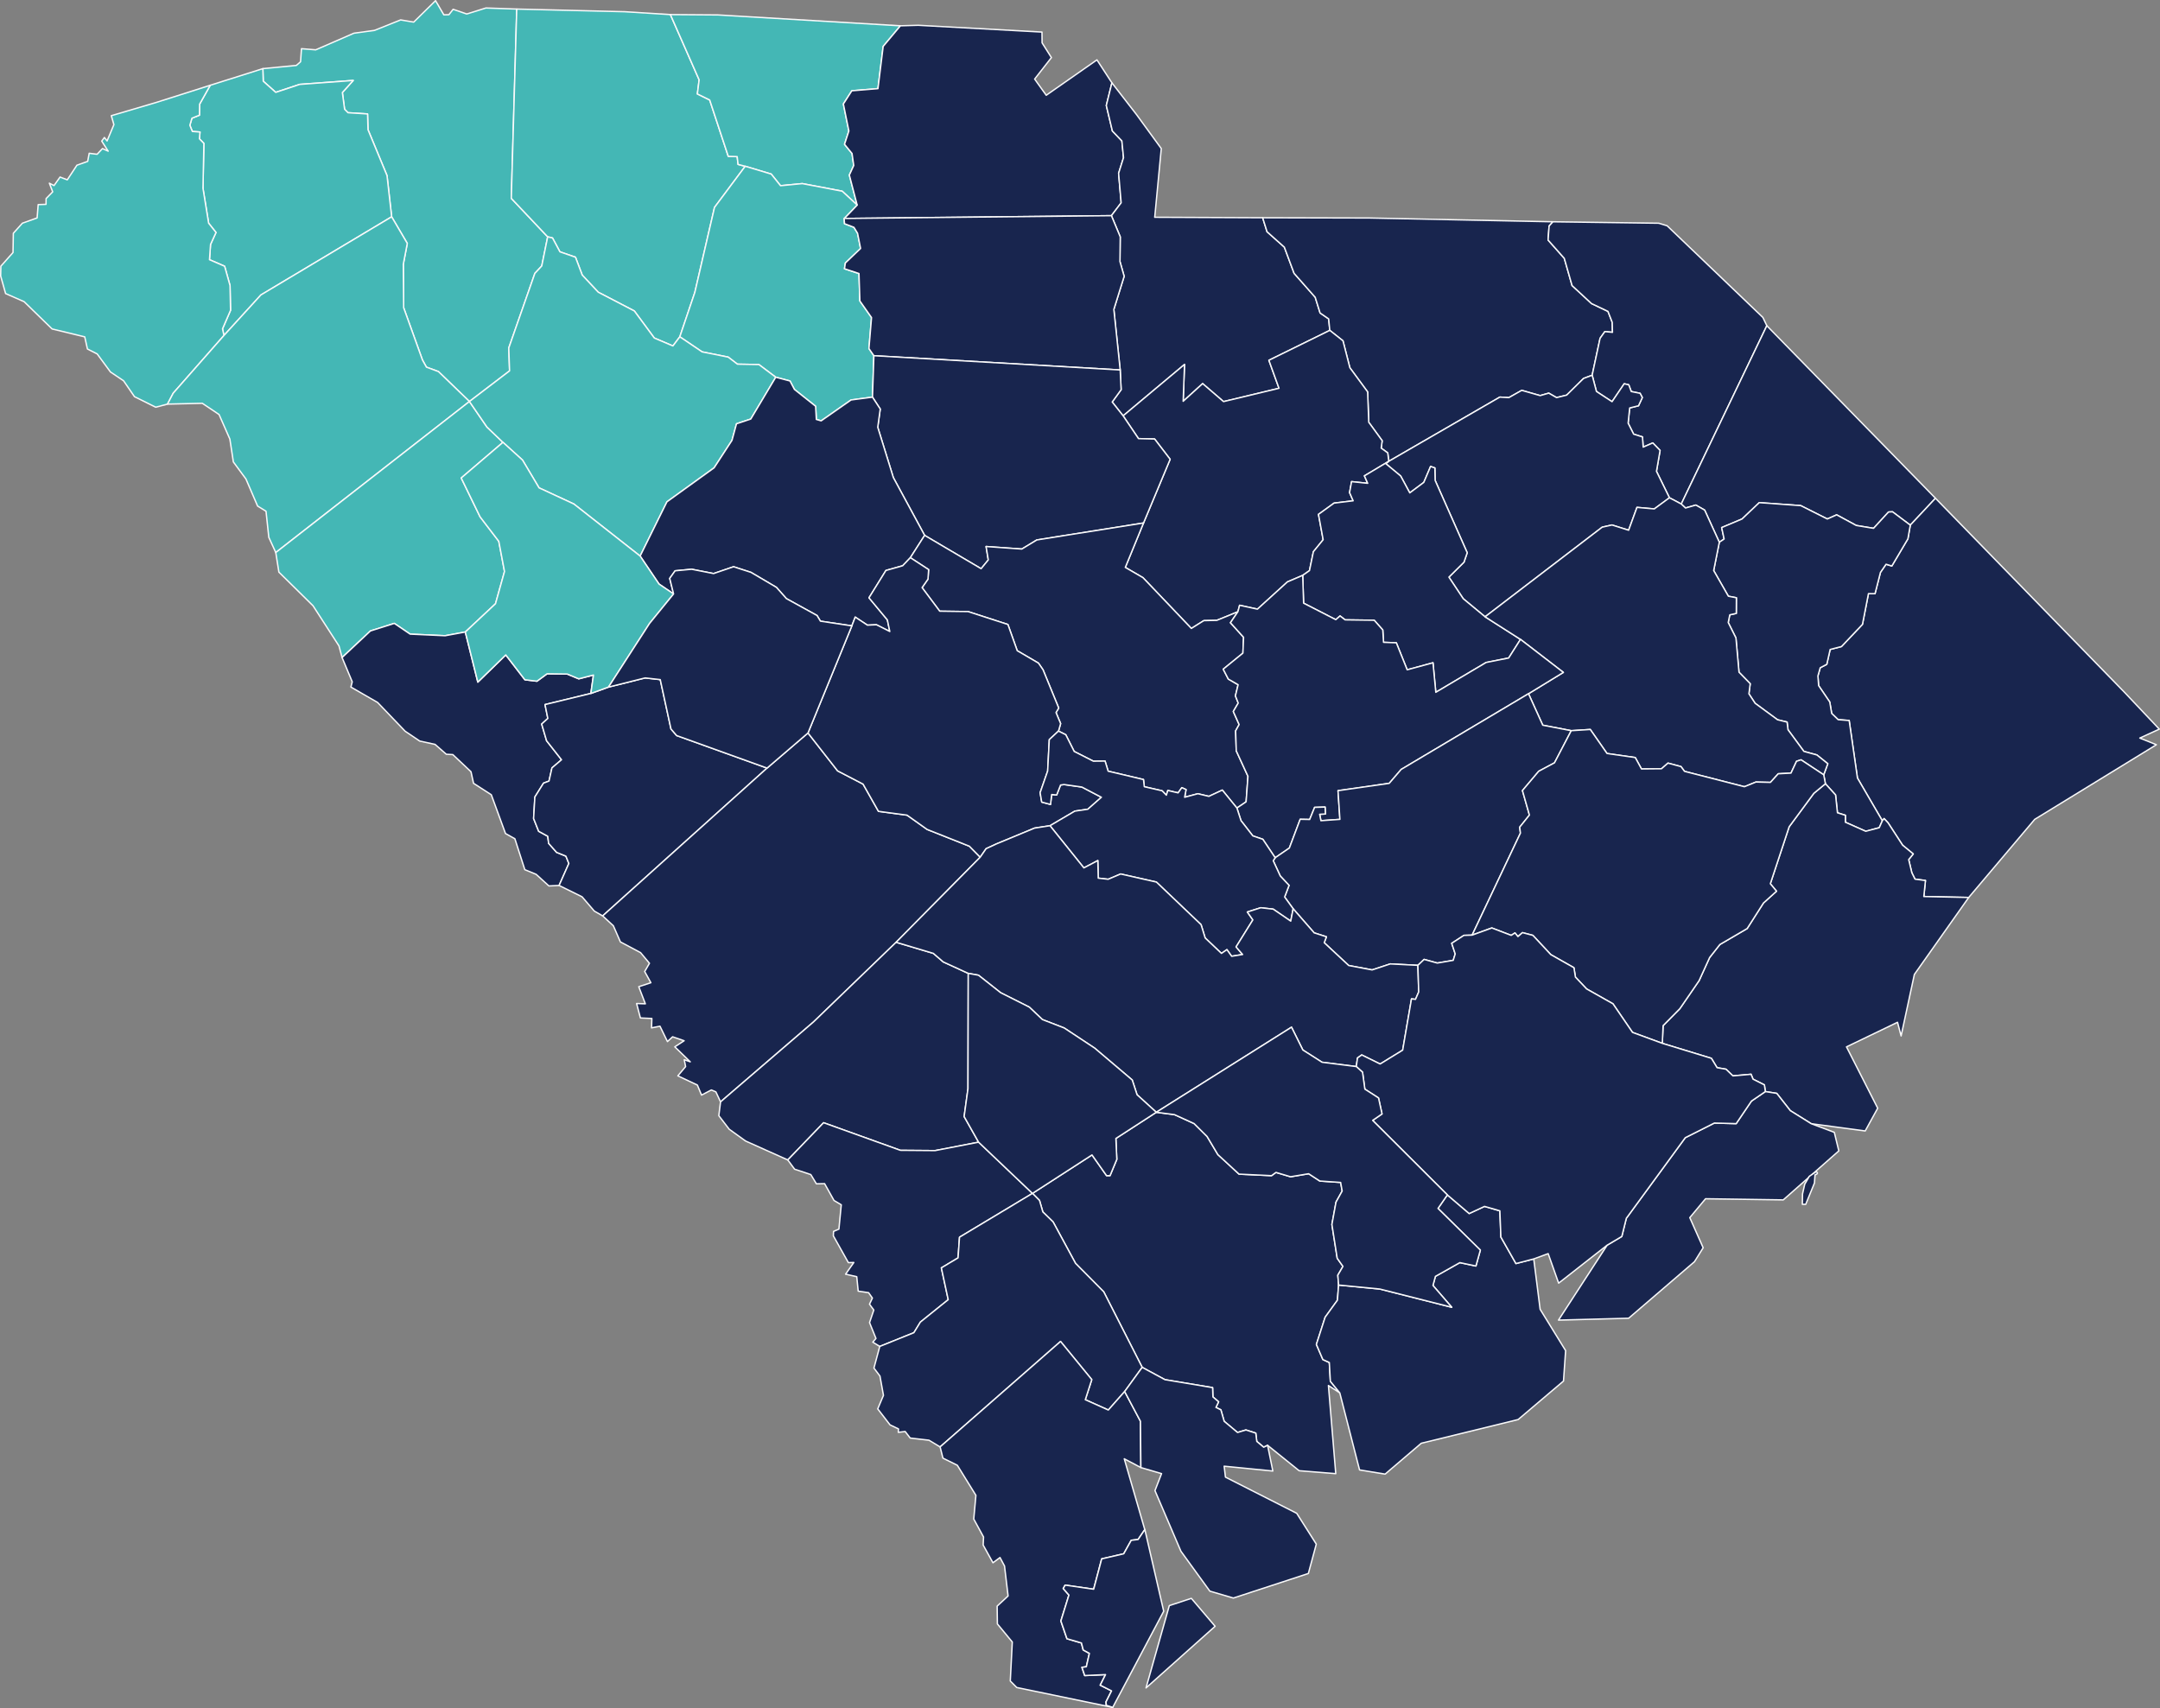<svg xmlns="http://www.w3.org/2000/svg" viewBox="0 0 550.92 435.69"><rect x="0" y="0" width="550.92" height="435.69" fill="#808080" stroke="none"/><defs><style>.cls-1{fill:#44b7b5;}.cls-1,.cls-2,.cls-3{stroke:#f9f9fa;stroke-linecap:round;stroke-linejoin:round;stroke-width:0.35px;}.cls-1,.cls-2{fill-rule:evenodd;}.cls-2,.cls-3{fill:#18254e;}</style></defs><title>map</title><g id="Layer_2" data-name="Layer 2"><g id="Text"><polygon class="cls-1" points="139.69 60.41 138.18 67.84 136.42 69.73 129.77 88.75 129.97 94.6 119.73 102.41 111.82 94.78 108.76 93.65 107.75 91.83 102.96 78.51 102.86 67.41 103.88 62.09 99.89 55.3 98.71 44.79 93.86 33.09 93.75 29.06 88.76 28.75 87.89 27.87 87.32 23.6 90.09 20.52 76.43 21.53 70.33 23.56 67.14 20.71 67.04 17.51 75.58 16.69 76.66 15.76 76.89 12.42 80.53 12.71 90.27 8.47 95.51 7.75 102.19 5.08 105.52 5.64 111.09 0.17 113.2 3.78 114.5 3.75 115.57 2.37 119.04 3.57 123.94 2.04 131.8 2.31 130.41 50.59 139.69 60.41"/><polygon class="cls-1" points="139.69 60.41 130.41 50.59 131.8 2.31 159.35 2.99 170.99 3.72 178.32 20.36 177.87 23.96 181.01 25.5 185.75 39.87 188.02 39.95 188.25 41.93 190.07 42.41 182.24 52.9 177.23 74.56 173.39 85.91 171.63 88.24 166.89 86.23 161.79 79.32 152.59 74.54 148.5 70.17 146.78 65.61 142.81 64.23 140.92 60.7 139.69 60.41"/><polygon class="cls-1" points="218.62 52.29 214.81 48.77 204.63 46.83 199.08 47.37 196.7 44.4 190.07 42.41 188.25 41.93 188.02 39.95 185.75 39.87 181.01 25.5 177.87 23.96 178.32 20.36 170.99 3.72 183.13 3.81 229.66 6.58 225.26 11.83 223.93 22.61 217.26 23.16 215.11 26.52 216.51 33.41 215.4 36.81 217.32 39.15 217.75 42.21 216.63 44.65 218.62 52.29"/><polygon class="cls-2" points="283.47 55.01 215.31 55.72 218.62 52.29 216.63 44.65 217.75 42.21 217.32 39.15 215.4 36.81 216.51 33.41 215.11 26.52 217.26 23.16 223.93 22.61 225.26 11.83 229.66 6.58 234.2 6.45 265.76 8.18 265.79 10.93 268.17 14.69 263.89 20.17 266.85 24.3 279.78 15.27 283.6 21.13 282.17 26.9 283.72 33.41 286.14 35.94 286.56 40.22 285.31 44.2 285.96 51.73 283.47 55.01"/><polygon class="cls-1" points="57.12 85.57 56.75 83.87 58.8 79.15 58.67 72.84 57.29 67.91 53.43 66.24 53.7 62.34 55.09 59.3 53.21 56.93 51.77 48.03 52 36.58 50.86 35.4 51.01 33.67 49.06 33.53 48.42 31.95 48.95 30.15 50.87 29.38 50.91 26.57 53.62 21.75 67.04 17.51 67.14 20.71 70.33 23.56 76.43 21.53 90.09 20.52 87.32 23.6 87.89 27.87 88.76 28.75 93.75 29.06 93.86 33.09 98.71 44.79 99.89 55.3 66.55 75.23 57.12 85.57"/><polygon class="cls-2" points="285.71 94.37 284.09 78.92 286.72 70.48 285.65 66.72 285.72 60.41 283.47 55.01 285.96 51.73 285.31 44.2 286.56 40.22 286.14 35.94 283.72 33.41 282.17 26.9 283.6 21.13 289.9 29.26 296.19 37.9 294.52 55.42 322.05 55.54 323.17 59.11 327.58 63.04 330.07 69.72 335.45 75.82 336.7 79.83 338.89 81.34 339.17 84.27 323.64 91.9 326.22 99.04 312.07 102.44 306.74 97.85 301.77 102.36 302.12 92.96 286.46 106.07 283.67 102.54 285.95 99.4 285.71 94.37"/><polygon class="cls-1" points="34.3 101.18 31.52 97.13 28.17 94.88 24.79 90.28 22.3 89.02 21.61 85.92 13.29 83.91 6.15 76.95 1.43 74.88 0.17 70.39 0.22 67.9 3.32 64.41 3.4 59.5 5.71 56.93 9.47 55.58 9.74 52.19 11.74 52.12 11.76 50.65 13.44 48.93 12.59 46.73 13.78 47.33 15.32 45.16 17.16 45.87 19.62 42.14 22.37 41.16 22.75 39.1 24.77 39.35 26.14 37.9 27.59 38.56 25.95 35.99 26.63 35.07 27.31 35.95 29.05 31.79 28.39 29.51 39.82 26.14 53.62 21.75 50.91 26.57 50.87 29.38 48.95 30.15 48.42 31.95 49.06 33.53 51.01 33.67 50.86 35.4 52 36.58 51.77 48.03 53.21 56.93 55.09 59.3 53.7 62.34 53.43 66.24 57.29 67.91 58.67 72.84 58.8 79.15 56.75 83.87 57.12 85.57 44.18 100.29 42.72 103.08 39.72 103.87 34.3 101.18"/><polygon class="cls-1" points="65.7 129.08 62.73 122.18 59.52 117.83 58.63 112 55.87 105.73 51.6 102.87 42.72 103.08 44.18 100.29 57.12 85.57 66.55 75.23 99.89 55.3 103.88 62.09 102.86 67.41 102.96 78.51 107.75 91.83 108.76 93.65 111.82 94.78 119.73 102.41 70.34 140.94 68.56 137.06 67.85 130.41 65.7 129.08"/><polygon class="cls-2" points="406.09 95.71 403.9 96.53 399.58 100.79 397.01 101.42 395.02 100.28 392.83 100.91 388.13 99.57 384.85 101.42 382.54 101.29 354.21 117.67 353.95 115.52 352.28 114.31 352.53 112.41 349.11 107.71 348.82 99.96 344.29 93.8 342.53 86.93 339.17 84.27 338.89 81.34 336.7 79.83 335.45 75.82 330.07 69.72 327.58 63.04 323.17 59.11 322.05 55.54 349.31 55.61 396.08 56.57 395.11 57.65 394.85 61.23 398.98 65.89 400.97 72.84 405.93 77.43 410.12 79.42 411.21 82.22 411.27 84.77 409.33 84.58 408.11 86.29 406.09 95.71"/><polygon class="cls-2" points="425.8 126.97 422.49 120.22 423.41 114.89 421.55 112.98 419.1 114.05 418.92 111.45 416.67 110.74 415.26 107.94 415.66 104.06 417.91 103.5 418.88 101.4 418.31 100.32 416.06 99.87 415.42 98.15 414.26 97.89 411.16 102.46 407.18 99.85 406.09 95.71 408.11 86.29 409.33 84.58 411.27 84.77 411.21 82.22 410.12 79.42 405.93 77.43 400.97 72.84 398.98 65.89 394.85 61.23 395.11 57.65 396.08 56.57 423.08 56.94 425.21 57.59 449.63 80.97 450.64 83.08 428.81 128.56 425.8 126.97"/><polygon class="cls-2" points="487.23 133.95 482.7 130.55 481.68 130.6 477.86 134.76 473.44 134.03 468.45 131.32 466.07 132.38 459.29 128.97 448.71 128.21 444.32 132.38 439.12 134.57 439.75 137.49 438.52 138.31 434.78 130.11 432.54 128.83 429.9 129.58 428.81 128.56 450.64 83.08 493.65 127.09 487.23 133.95"/><polygon class="cls-1" points="87.25 167.72 86.46 164.76 79.83 154.5 71.13 145.93 70.34 140.94 119.73 102.41 124.2 108.92 128.28 112.83 117.64 121.92 122.45 131.83 127.22 138.07 128.68 145.77 126.38 154 118.68 161.21 113.52 162.16 104.61 161.75 100.57 159.01 94.48 160.94 87.25 167.72"/><polygon class="cls-2" points="480.1 209.36 473.75 198.46 471.64 183.78 468.83 183.57 467.18 181.98 466.69 179.07 463.85 174.88 463.67 172.41 464.26 170.32 465.93 169.45 466.79 165.66 469.67 164.92 475.03 159.26 476.56 151.42 478.23 151.44 479.62 146 481.05 143.92 482.52 144.37 486.62 137.44 487.23 133.95 493.65 127.09 541.97 176.7 550.74 185.98 545.77 188.26 550 189.96 518.96 209 502.13 228.92 490.68 228.68 491.1 224.59 488.43 224.25 487.62 222.61 486.82 219.26 487.98 217.82 485.27 215.59 481.56 209.88 480.55 208.8 480.1 209.36"/><polygon class="cls-2" points="480.1 209.36 479.32 211.12 475.87 212.04 470.67 209.73 470.68 207.96 468.65 207.32 468.17 202.77 465.58 199.91 465.15 197.63 466.19 194.8 463.4 192.57 460.09 191.66 456.04 186.14 455.8 184.18 453.38 183.6 447.65 179.39 446.07 176.98 446.4 174.39 443.54 171.46 442.76 162.73 440.79 158.79 441.19 156.83 442.85 156.46 442.87 152.47 440.83 152.08 437.08 145.53 438.52 138.31 439.75 137.49 439.12 134.57 444.32 132.38 448.71 128.21 459.29 128.97 466.07 132.38 468.45 131.32 473.44 134.03 477.86 134.76 481.68 130.6 482.7 130.55 487.23 133.95 486.62 137.44 482.52 144.37 481.05 143.92 479.62 146 478.23 151.44 476.56 151.42 475.03 159.26 469.67 164.92 466.79 165.66 465.93 169.45 464.26 170.32 463.67 172.41 463.85 174.88 466.69 179.07 467.18 181.98 468.83 183.57 471.64 183.78 473.75 198.46 480.1 209.36"/><polygon class="cls-2" points="128.93 212.61 125.31 202.72 120.78 199.8 120.13 196.85 115.5 192.48 113.83 192.39 110.96 189.87 107.05 189.02 103.34 186.52 96.31 179.18 89.5 175.25 89.84 173.91 87.25 167.72 94.48 160.94 100.57 159.01 104.61 161.75 113.52 162.16 118.68 161.21 121.87 173.99 129 167.05 133.88 173.39 136.95 173.76 139.53 171.87 144.71 171.94 147.62 173.15 151.37 172.18 150.7 176.88 139.01 179.72 139.73 183.25 138.16 184.68 139.41 188.95 143.22 193.79 140.78 195.87 140.03 199.23 138.63 199.76 136.42 203.29 136.1 208.78 137.39 212.04 139.71 213.31 139.94 215.13 141.97 217.42 144.34 218.38 145.09 220.25 142.6 225.86 140 225.98 136.75 223.02 133.86 221.83 131.32 213.94 128.93 212.61"/><polygon class="cls-2" points="151.59 232.4 148.46 228.75 142.6 225.86 145.09 220.25 144.34 218.38 141.97 217.42 139.94 215.13 139.71 213.31 137.39 212.04 136.1 208.78 136.42 203.29 138.63 199.76 140.03 199.23 140.78 195.87 143.22 193.79 139.41 188.95 138.16 184.68 139.73 183.25 139.01 179.72 150.7 176.88 155.2 175.26 164.55 172.92 168.4 173.35 171.14 185.94 172.58 187.62 195.64 195.92 153.71 233.62 151.59 232.4"/><polygon class="cls-2" points="172.89 274.42 174.87 272.06 174.52 270.31 176.05 270.84 172.11 267.02 174.49 265.47 171.55 264.46 170.24 265.68 168.33 261.76 166.18 262.18 166.26 259.79 163.34 259.66 162.37 255.97 164.6 256.05 162.92 251.68 166.01 250.67 164.43 247.81 165.65 245.71 163.38 242.99 158.24 240.26 156.44 236.14 153.71 233.62 195.64 195.92 206.08 186.96 213.64 196.63 220.13 200 224.06 206.95 231.34 207.92 236.48 211.57 247.24 215.84 250.01 218.65 228.56 240.35 207.49 260.67 183.78 281.06 182.59 278.51 181.44 278.02 178.93 279.33 177.87 276.77 172.89 274.42"/><polygon class="cls-2" points="450.26 278.43 450.02 276.73 447.12 275.27 446.62 274.02 441.99 274.43 440.23 272.73 437.95 272.34 436.5 269.95 423.98 266.13 424.18 261.61 428.45 257.29 433.36 250.14 436.05 244.24 438.67 240.91 445.62 236.85 449.78 230.33 453.11 227.32 451.53 225.42 456.33 210.89 462.63 202.35 465.58 199.91 468.17 202.77 468.65 207.32 470.68 207.96 470.67 209.73 475.87 212.04 479.32 211.12 480.1 209.36 480.55 208.8 481.56 209.88 485.27 215.59 487.98 217.82 486.82 219.26 487.62 222.61 488.43 224.25 491.1 224.59 490.68 228.68 502.13 228.92 488.27 248.55 484.89 264.24 483.97 260.76 470.96 267.03 478.92 282.67 475.73 288.48 461.97 286.63 456.63 283.3 453.17 278.89 450.26 278.43"/><polygon class="cls-2" points="249.6 291.34 238.5 293.49 229.65 293.42 210.06 286.38 200.93 295.87 190.16 291.04 185.99 288.04 183.34 284.58 183.78 281.06 207.49 260.67 228.56 240.35 238.06 243.18 240.57 245.35 246.96 248.28 246.89 277.69 245.91 284.8 249.6 291.34"/><polygon class="cls-2" points="341.72 355.29 338.82 353.41 340.69 375.89 331.35 375.14 323.31 368.66 322.32 369.15 320.55 367.67 320.29 365.55 317.77 364.75 315.64 365.39 312.23 362.54 311.39 359.61 310.13 359 310.81 357.56 309.36 356.32 309.28 353.95 297.13 351.92 291.32 348.78 281.51 329.5 274.32 322.25 268.59 311.67 265.98 309.13 265.13 306.2 263.34 304.4 278.52 294.59 282.24 299.88 283.12 299.87 284.85 295.72 284.61 290.39 294.92 283.71 299.55 284.31 304.56 286.59 307.88 289.89 310.63 294.51 316.03 299.49 324.31 299.88 325.44 299.05 329.17 300.16 333.78 299.39 336.63 301.25 341.94 301.61 342.33 303.8 340.76 306.62 339.71 312.33 341.07 320.96 342.53 323.02 341.22 325.27 341.42 327.78 341.12 331.65 337.99 335.98 335.75 342.93 337.41 346.79 339.05 347.54 339.32 352.34 341.72 355.29"/><polygon class="cls-2" points="224.39 343.44 222.61 342.35 223.42 341.4 221.78 337.36 222.87 334.15 221.77 332.67 222.51 331.1 221.54 329.73 218.89 329.34 218.52 325.65 215.67 325.01 217.77 322.03 216.38 322.06 212.55 315.23 212.6 314.1 213.97 313.52 214.57 307.31 212.72 306.21 210.32 301.92 208.23 301.96 206.8 299.6 202.67 298.23 200.93 295.87 210.06 286.38 229.65 293.42 238.5 293.49 249.6 291.34 263.34 304.4 244.73 315.58 244.36 320.85 240.1 323.4 241.85 331.51 234.75 337.23 233.09 339.94 224.39 343.44"/><polygon class="cls-2" points="227.01 363.45 223.87 359.37 225.33 355.92 224.44 351 222.9 348.96 224.39 343.44 233.09 339.94 234.75 337.23 241.85 331.51 240.1 323.4 244.36 320.85 244.73 315.58 263.34 304.4 265.13 306.2 265.98 309.13 268.59 311.67 274.32 322.25 281.51 329.5 291.32 348.78 286.85 354.94 282.68 359.66 276.81 357.03 278.46 351.9 270.5 342.17 239.78 369.07 236.93 367.36 232.15 366.81 230.87 365.14 229.11 365.35 229.16 364.48 227.01 363.45"/><polygon class="cls-2" points="409.92 317.6 413.65 315.39 414.8 310.76 429.84 290.19 437.25 286.46 442.82 286.61 446.71 280.86 450.26 278.43 453.17 278.89 456.63 283.3 461.97 286.63 467.85 288.83 469 293.56 454.83 306.06 435.01 305.77 430.99 310.59 434.4 318.27 432.19 321.82 415.4 336.25 397.5 336.73 409.92 317.6"/><polygon class="cls-2" points="341.72 355.29 339.32 352.34 339.05 347.54 337.41 346.79 335.75 342.93 337.99 335.98 341.12 331.65 341.42 327.78 351.94 328.8 370.28 333.45 365.48 327.89 366.11 325.57 372.34 322.06 376.44 322.93 377.57 318.87 366.77 308.24 369.16 304.79 374.73 309.54 378.64 307.72 382.55 308.85 382.81 315.54 386.65 322.3 391.19 321.12 392.82 333.97 399.32 344.51 398.78 352.27 387.21 362.09 362.5 368.14 353.28 376.01 346.76 374.94 341.72 355.29"/><polygon class="cls-2" points="283.79 435.51 259.33 430.44 257.68 428.78 258.19 418.83 254.39 414.22 254.33 409.68 257.12 407.09 256.21 399.45 255.06 397.29 253.26 398.62 250.76 394.1 250.86 392.05 248.36 387.47 248.91 381.42 244.17 373.75 240.5 371.93 239.78 369.07 270.5 342.17 278.46 351.9 276.81 357.03 282.68 359.66 286.85 354.94 290.88 362.52 290.99 374.34 286.75 372.1 291.98 390.15 290.26 392.69 288.51 392.89 286.6 396.33 280.98 397.63 278.93 405.37 271.66 404.32 271.17 405.2 272.62 406.86 270.57 413.47 272.12 418 275.81 419.08 276.27 420.87 277.84 421.73 277.06 425.15 275.94 425.29 276.65 427.39 281.95 427.15 280.61 429.84 283.49 431.3 282.08 434.11 282.15 434.98 283.79 435.51"/><polygon class="cls-2" points="290.99 374.34 290.88 362.52 286.85 354.94 291.32 348.78 297.13 351.92 309.28 353.95 309.36 356.32 310.81 357.56 310.13 359 311.39 359.61 312.23 362.54 315.64 365.39 317.77 364.75 320.29 365.55 320.55 367.67 322.32 369.15 323.31 368.66 324.64 375.22 312.23 373.99 312.56 376.78 330.73 386 335.73 393.87 333.7 401.36 314.58 407.62 308.58 405.86 301.2 395.68 294.58 380.22 296.26 375.88 290.99 374.34"/><polygon class="cls-2" points="460.56 307.19 459.7 307.19 459.74 304.55 460.31 302.05 461.47 300.05 463.24 298.87 463.49 299.07 463.55 299.27 463.38 299.48 462.93 299.68 462.79 301.75 460.56 307.19"/><polygon class="cls-1" points="197.86 96.22 193.56 92.99 188.08 92.89 185.73 91.09 179.07 89.75 173.39 85.91 177.23 74.56 182.24 52.9 190.07 42.41 196.7 44.4 199.08 47.37 204.63 46.83 214.81 48.77 218.62 52.29 215.31 55.72 215.4 57.06 217.8 57.98 218.73 59.5 219.5 63.38 215.62 67.08 215.39 68.55 219.09 69.77 219.32 76.77 222.29 81 221.63 88.91 222.89 90.73 222.53 101.3 217.07 102.02 209.44 107.35 208.21 106.99 208.03 103.63 202.62 99.33 201.49 97.18 197.86 96.22"/><polygon class="cls-2" points="285.71 94.37 222.89 90.73 221.63 88.91 222.29 81 219.32 76.77 219.09 69.77 215.39 68.55 215.62 67.08 219.5 63.38 218.73 59.5 217.8 57.98 215.4 57.06 215.31 55.72 283.47 55.01 285.72 60.41 285.65 66.72 286.72 70.48 284.09 78.92 285.71 94.37"/><polygon class="cls-1" points="128.28 112.83 124.2 108.92 119.73 102.41 129.97 94.6 129.77 88.75 136.42 69.73 138.18 67.84 139.69 60.41 140.92 60.7 142.81 64.23 146.78 65.61 148.5 70.17 152.59 74.54 161.79 79.32 166.89 86.23 171.63 88.24 173.39 85.91 179.07 89.75 185.73 91.09 188.08 92.89 193.56 92.99 197.86 96.22 191.49 106.89 187.85 108.1 186.7 112.32 182.14 119.33 170.11 128 163.27 141.84 146.37 128.56 137.49 124.44 133.27 117.35 128.28 112.83"/><polygon class="cls-2" points="354.21 117.67 348 121.38 348.84 123.28 344.73 122.85 344.22 125.65 345.13 127.74 340.26 128.33 336.29 131.2 337.48 137.67 334.99 140.72 333.99 145.55 332.26 146.76 328.36 148.43 320.72 155.38 316.17 154.39 315.73 156.04 310.37 158.23 307.04 158.31 303.86 160.3 291.52 147.35 287.01 144.73 291.66 133.4 298.45 117.15 294.49 111.98 290.38 111.88 286.46 106.07 302.12 92.96 301.77 102.36 306.74 97.85 312.07 102.44 326.22 99.04 323.64 91.9 339.17 84.27 342.53 86.93 344.29 93.8 348.82 99.96 349.11 107.71 352.53 112.41 352.28 114.31 353.95 115.52 354.21 117.67"/><polygon class="cls-2" points="291.66 133.4 264.44 137.73 260.62 140.05 251.51 139.4 252.07 142.82 250.24 145.06 235.83 136.56 227.85 121.82 223.87 108.98 224.51 104.33 222.53 101.3 222.89 90.73 285.71 94.37 285.95 99.4 283.67 102.54 286.46 106.07 290.38 111.88 294.49 111.98 298.45 117.15 291.66 133.4"/><polygon class="cls-2" points="378.78 157.33 373.21 152.72 369.55 147.21 373.39 143.4 374.22 140.99 366.04 122.54 365.97 119.36 364.88 118.98 363.15 123.05 359.57 125.72 357.24 121.41 353.44 118.25 354.21 117.67 382.54 101.29 384.85 101.42 388.13 99.57 392.83 100.91 395.02 100.28 397.01 101.42 399.58 100.79 403.9 96.53 406.09 95.71 407.18 99.85 411.16 102.46 414.26 97.89 415.42 98.15 416.06 99.87 418.31 100.32 418.88 101.4 417.91 103.5 415.66 104.06 415.26 107.94 416.67 110.74 418.92 111.45 419.1 114.05 421.55 112.98 423.41 114.89 422.49 120.22 425.8 126.97 421.94 129.81 417.52 129.42 415.39 135.25 411.15 133.91 408.65 134.47 378.78 157.33"/><polygon class="cls-2" points="171.8 151.5 168.09 148.98 163.27 141.84 170.11 128 182.14 119.33 186.7 112.32 187.85 108.1 191.49 106.89 197.86 96.22 201.49 97.18 202.62 99.33 208.03 103.63 208.21 106.99 209.44 107.35 217.07 102.02 222.53 101.3 224.51 104.33 223.87 108.98 227.85 121.82 235.83 136.56 232.19 142.25 230.23 144.31 225.96 145.51 221.64 152.48 226.33 158.12 226.95 161.08 223.54 159.36 221.24 159.46 218.13 157.41 217.27 159.64 209.25 158.44 208.39 157 200.57 152.69 198.03 149.82 191.55 146 187.1 144.56 182.01 146.3 176.41 145.2 172.19 145.6 170.82 147.53 171.8 151.5"/><polygon class="cls-1" points="155.2 175.26 150.7 176.88 151.37 172.18 147.62 173.15 144.71 171.94 139.53 171.87 136.95 173.76 133.88 173.39 129 167.05 121.87 173.99 118.68 161.21 126.38 154 128.68 145.77 127.22 138.07 122.45 131.83 117.64 121.92 128.28 112.83 133.27 117.35 137.49 124.44 146.37 128.56 163.27 141.84 168.09 148.98 171.8 151.5 165.67 159.03 155.2 175.26"/><polygon class="cls-2" points="378.78 157.33 387.81 163.09 384.8 167.84 379.05 168.98 366.21 176.59 365.49 169.06 358.91 170.85 356.14 163.96 352.88 163.84 352.68 160.68 350.5 158.21 343.07 158.11 341.79 157.11 340.7 158.06 332.49 153.85 332.26 146.76 333.99 145.55 334.99 140.72 337.48 137.67 336.29 131.2 340.26 128.33 345.13 127.74 344.22 125.65 344.73 122.85 348.84 123.28 348 121.38 354.21 117.67 353.44 118.25 357.24 121.41 359.57 125.72 363.15 123.05 364.88 118.98 365.97 119.36 366.04 122.54 374.22 140.99 373.39 143.4 369.55 147.21 373.21 152.72 378.78 157.33"/><polygon class="cls-2" points="400.76 186.38 393.49 184.98 389.85 176.95 398.74 171.51 387.81 163.09 378.78 157.33 408.65 134.47 411.15 133.91 415.39 135.25 417.52 129.42 421.94 129.81 425.8 126.97 428.81 128.56 429.9 129.58 432.54 128.83 434.78 130.11 438.52 138.31 437.08 145.53 440.83 152.08 442.87 152.47 442.85 156.46 441.19 156.83 440.79 158.79 442.76 162.73 443.54 171.46 446.4 174.39 446.07 176.98 447.65 179.39 453.38 183.6 455.8 184.18 456.04 186.14 460.09 191.66 463.4 192.57 466.19 194.8 465.15 197.63 459.37 193.81 458.22 194.18 456.8 197.2 453.55 197.37 451.56 199.57 447.86 199.48 444.92 200.67 429.64 196.75 428.75 195.54 425.43 194.65 423.77 196.09 418.67 196.14 417.08 193.23 409.88 192.2 405.61 186.07 400.76 186.38"/><polygon class="cls-2" points="269.97 186.48 270.52 184.58 269.34 181.75 270.03 180.6 266.03 170.84 264.86 169.14 259.45 165.98 257.07 159.29 246.91 156 239.68 155.9 235.18 149.88 236.69 147.71 236.85 145.29 232.19 142.25 235.83 136.56 250.24 145.06 252.07 142.82 251.51 139.4 260.62 140.05 264.44 137.73 291.66 133.4 287.01 144.73 291.52 147.35 303.86 160.3 307.04 158.31 310.37 158.23 315.73 156.04 313.83 158.84 317.18 162.55 317.01 166.6 311.99 170.69 313.29 173.21 315.79 174.65 315.1 177.5 315.82 179.33 314.56 181.48 316.05 184.82 315.16 186.41 315.32 191.53 318.3 198.01 317.83 204.52 315.48 206.11 311.76 201.53 308.33 203.13 305.52 202.46 302.15 203.36 302.51 201.4 301.43 200.91 300.48 202.24 297.86 201.63 297.49 202.83 296.4 201.71 291.86 200.67 291.65 198.84 282.64 196.71 281.85 194.13 278.86 194.16 273.98 191.68 271.83 187.41 269.97 186.48"/><polygon class="cls-2" points="267.81 210.62 263.87 211.23 254.17 215.25 251.51 216.48 250.01 218.65 247.24 215.84 236.48 211.57 231.34 207.92 224.06 206.95 220.13 200 213.64 196.63 206.08 186.96 217.27 159.64 218.13 157.41 221.24 159.46 223.54 159.36 226.95 161.08 226.33 158.12 221.64 152.48 225.96 145.51 230.23 144.31 232.19 142.25 236.85 145.29 236.69 147.71 235.18 149.88 239.68 155.9 246.91 156 257.07 159.29 259.45 165.98 264.86 169.14 266.03 170.84 270.03 180.6 269.34 181.75 270.52 184.58 269.97 186.48 267.63 188.65 267.21 196.68 265.29 202.19 265.7 204.59 267.94 205.19 268.23 202.66 269.51 202.78 270.5 200.24 271.39 200.11 275.93 200.75 280.92 203.36 277.45 206.42 274.14 206.9 267.81 210.62"/><polygon class="cls-2" points="195.64 195.92 172.58 187.62 171.14 185.94 168.4 173.35 164.55 172.92 155.2 175.26 165.67 159.03 171.8 151.5 170.82 147.53 172.19 145.6 176.41 145.2 182.01 146.3 187.1 144.56 191.55 146 198.03 149.82 200.57 152.69 208.39 157 209.25 158.44 217.27 159.64 206.08 186.96 195.64 195.92"/><polygon class="cls-2" points="315.48 206.11 317.83 204.52 318.3 198.01 315.32 191.53 315.16 186.41 316.05 184.82 314.56 181.48 315.82 179.33 315.1 177.5 315.79 174.65 313.29 173.21 311.99 170.69 317.01 166.6 317.18 162.55 313.83 158.84 315.73 156.04 316.17 154.39 320.72 155.38 328.36 148.43 332.26 146.76 332.49 153.85 340.7 158.06 341.79 157.11 343.07 158.11 350.5 158.21 352.68 160.68 352.88 163.84 356.14 163.96 358.91 170.85 365.49 169.06 366.21 176.59 379.05 168.98 384.8 167.84 387.81 163.09 398.74 171.51 389.85 176.95 357.38 196.26 354.33 199.81 341.27 201.68 341.75 209 336.91 209.34 336.58 207.7 338.05 207.63 337.97 205.86 335.3 205.94 334.04 209.03 331.62 208.98 328.86 216.31 325.24 218.79 322.09 214.08 319.54 213.21 316.52 209.32 315.48 206.11"/><polygon class="cls-2" points="375.47 238.53 373.38 238.59 370.27 240.61 371.16 243.32 370.65 244.96 366.59 245.65 363.23 244.72 361.64 246.23 354.6 245.87 349.97 247.4 344 246.28 337.75 240.46 338.31 238.95 335.19 237.95 329.83 231.81 327.65 228.8 328.78 225.83 326.54 223.45 324.74 219.55 325.24 218.79 328.86 216.31 331.62 208.98 334.04 209.03 335.3 205.94 337.97 205.86 338.05 207.63 336.58 207.7 336.91 209.34 341.75 209 341.27 201.68 354.33 199.81 357.38 196.26 389.85 176.95 393.49 184.98 400.76 186.38 396.48 194.58 392.46 196.73 388.31 201.65 390.09 207.9 387.61 210.99 387.8 212.5 375.47 238.53"/><polygon class="cls-2" points="423.98 266.13 416.38 263.34 411.39 256.04 404.67 252.25 401.82 249.23 401.44 246.84 395.54 243.5 390.97 238.59 388.31 237.89 387.16 238.9 386.4 237.96 385.45 238.59 380.49 236.7 375.47 238.53 387.8 212.5 387.61 210.99 390.09 207.9 388.31 201.65 392.46 196.73 396.48 194.58 400.76 186.38 405.61 186.07 409.88 192.2 417.08 193.23 418.67 196.14 423.77 196.09 425.43 194.65 428.75 195.54 429.64 196.75 444.92 200.67 447.86 199.48 451.56 199.57 453.55 197.37 456.8 197.2 458.22 194.18 459.37 193.81 465.15 197.63 465.58 199.91 462.63 202.35 456.33 210.89 451.53 225.42 453.11 227.32 449.78 230.33 445.62 236.85 438.67 240.91 436.05 244.24 433.36 250.14 428.45 257.29 424.18 261.61 423.98 266.13"/><polygon class="cls-2" points="329.83 231.81 329.21 234.96 324.74 231.9 321.56 231.54 318.14 232.63 319.55 234.64 315.27 241.53 316.94 243.47 314.14 243.92 312.93 242.23 311.54 243.19 307.38 239.25 306.34 235.86 294.94 224.99 285.82 222.93 282.65 224.28 280.11 223.99 280 219.51 276.45 221.38 267.81 210.62 274.14 206.9 277.45 206.42 280.92 203.36 275.93 200.75 271.39 200.11 270.5 200.24 269.51 202.78 268.23 202.66 267.94 205.19 265.7 204.59 265.29 202.19 267.21 196.68 267.63 188.65 269.97 186.48 271.83 187.41 273.98 191.68 278.86 194.16 281.85 194.13 282.64 196.71 291.65 198.84 291.86 200.67 296.4 201.71 297.49 202.83 297.86 201.63 300.48 202.24 301.43 200.91 302.51 201.4 302.15 203.36 305.52 202.46 308.33 203.13 311.76 201.53 315.48 206.11 316.52 209.32 319.54 213.21 322.09 214.08 325.24 218.79 324.74 219.55 326.54 223.45 328.78 225.83 327.65 228.8 329.83 231.81"/><polygon class="cls-2" points="345.93 272.05 337.19 270.95 332.3 267.83 329.41 262.01 294.92 283.71 290.01 279.24 288.78 275.48 279.2 267.35 271.42 262.21 265.88 260.07 262.54 256.9 255.21 253.21 249.56 248.75 246.96 248.28 240.57 245.35 238.06 243.18 228.56 240.35 250.01 218.65 251.51 216.48 254.17 215.25 263.87 211.23 267.81 210.62 276.45 221.38 280 219.51 280.11 223.99 282.65 224.28 285.82 222.93 294.94 224.99 306.34 235.86 307.38 239.25 311.54 243.19 312.93 242.23 314.14 243.92 316.94 243.47 315.27 241.53 319.55 234.64 318.14 232.63 321.56 231.54 324.74 231.9 329.21 234.96 329.83 231.81 335.19 237.95 338.31 238.95 337.75 240.46 344 246.28 349.97 247.4 354.6 245.87 361.64 246.23 361.85 253.02 361.03 254.91 360.01 254.79 357.76 267.87 352.01 271.4 347.32 269.09 346.24 269.85 345.93 272.05"/><polygon class="cls-2" points="409.92 317.6 397.54 327.3 394.87 319.77 391.19 321.12 386.65 322.3 382.81 315.54 382.55 308.85 378.64 307.72 374.73 309.54 369.16 304.79 350.1 285.78 352.49 284.14 351.6 280.06 348.11 277.81 347.52 273.49 345.93 272.05 346.24 269.85 347.32 269.09 352.01 271.4 357.76 267.87 360.01 254.79 361.03 254.91 361.85 253.02 361.64 246.23 363.23 244.72 366.59 245.65 370.65 244.96 371.16 243.32 370.27 240.61 373.38 238.59 375.47 238.53 380.49 236.7 385.45 238.59 386.4 237.96 387.16 238.9 388.31 237.89 390.97 238.59 395.54 243.5 401.44 246.84 401.82 249.23 404.67 252.25 411.39 256.04 416.38 263.34 423.98 266.13 436.5 269.95 437.95 272.34 440.23 272.73 441.99 274.43 446.62 274.02 447.12 275.27 450.02 276.73 450.26 278.43 446.71 280.86 442.82 286.61 437.25 286.46 429.84 290.19 414.8 310.76 413.65 315.39 409.92 317.6"/><polygon class="cls-2" points="263.34 304.4 249.6 291.34 245.91 284.8 246.89 277.69 246.96 248.28 249.56 248.75 255.21 253.21 262.54 256.9 265.88 260.07 271.42 262.21 279.2 267.35 288.78 275.48 290.01 279.24 294.92 283.71 284.61 290.39 284.85 295.72 283.12 299.87 282.24 299.88 278.52 294.59 263.34 304.4"/><polygon class="cls-2" points="341.42 327.78 341.22 325.27 342.53 323.02 341.07 320.96 339.71 312.33 340.76 306.62 342.33 303.8 341.94 301.61 336.63 301.25 333.78 299.39 329.17 300.16 325.44 299.05 324.31 299.88 316.03 299.49 310.63 294.51 307.88 289.89 304.56 286.59 299.55 284.31 294.92 283.71 329.41 262.01 332.3 267.83 337.19 270.95 345.93 272.05 347.52 273.49 348.11 277.81 351.6 280.06 352.49 284.14 350.1 285.78 369.16 304.79 366.77 308.24 377.57 318.87 376.44 322.93 372.34 322.06 366.11 325.57 365.48 327.89 370.28 333.45 351.94 328.8 341.42 327.78"/><path class="cls-3" d="M292,390.15l-1.72,2.54-1.75.2-1.91,3.44-5.62,1.3-2.05,7.74-7.27-1.05-.49.88,1.45,1.66-2.05,6.61,1.55,4.53,3.69,1.08.46,1.79,1.57.86-.78,3.42-1.12.14.71,2.1,5.3-.24-1.35,2.69,2.89,1.46-1.41,2.81.07.87,1.64.53,13-24.52Zm11.86,17.55-5.62,1.85-5.94,21,17.62-15.73Z"/></g></g></svg>